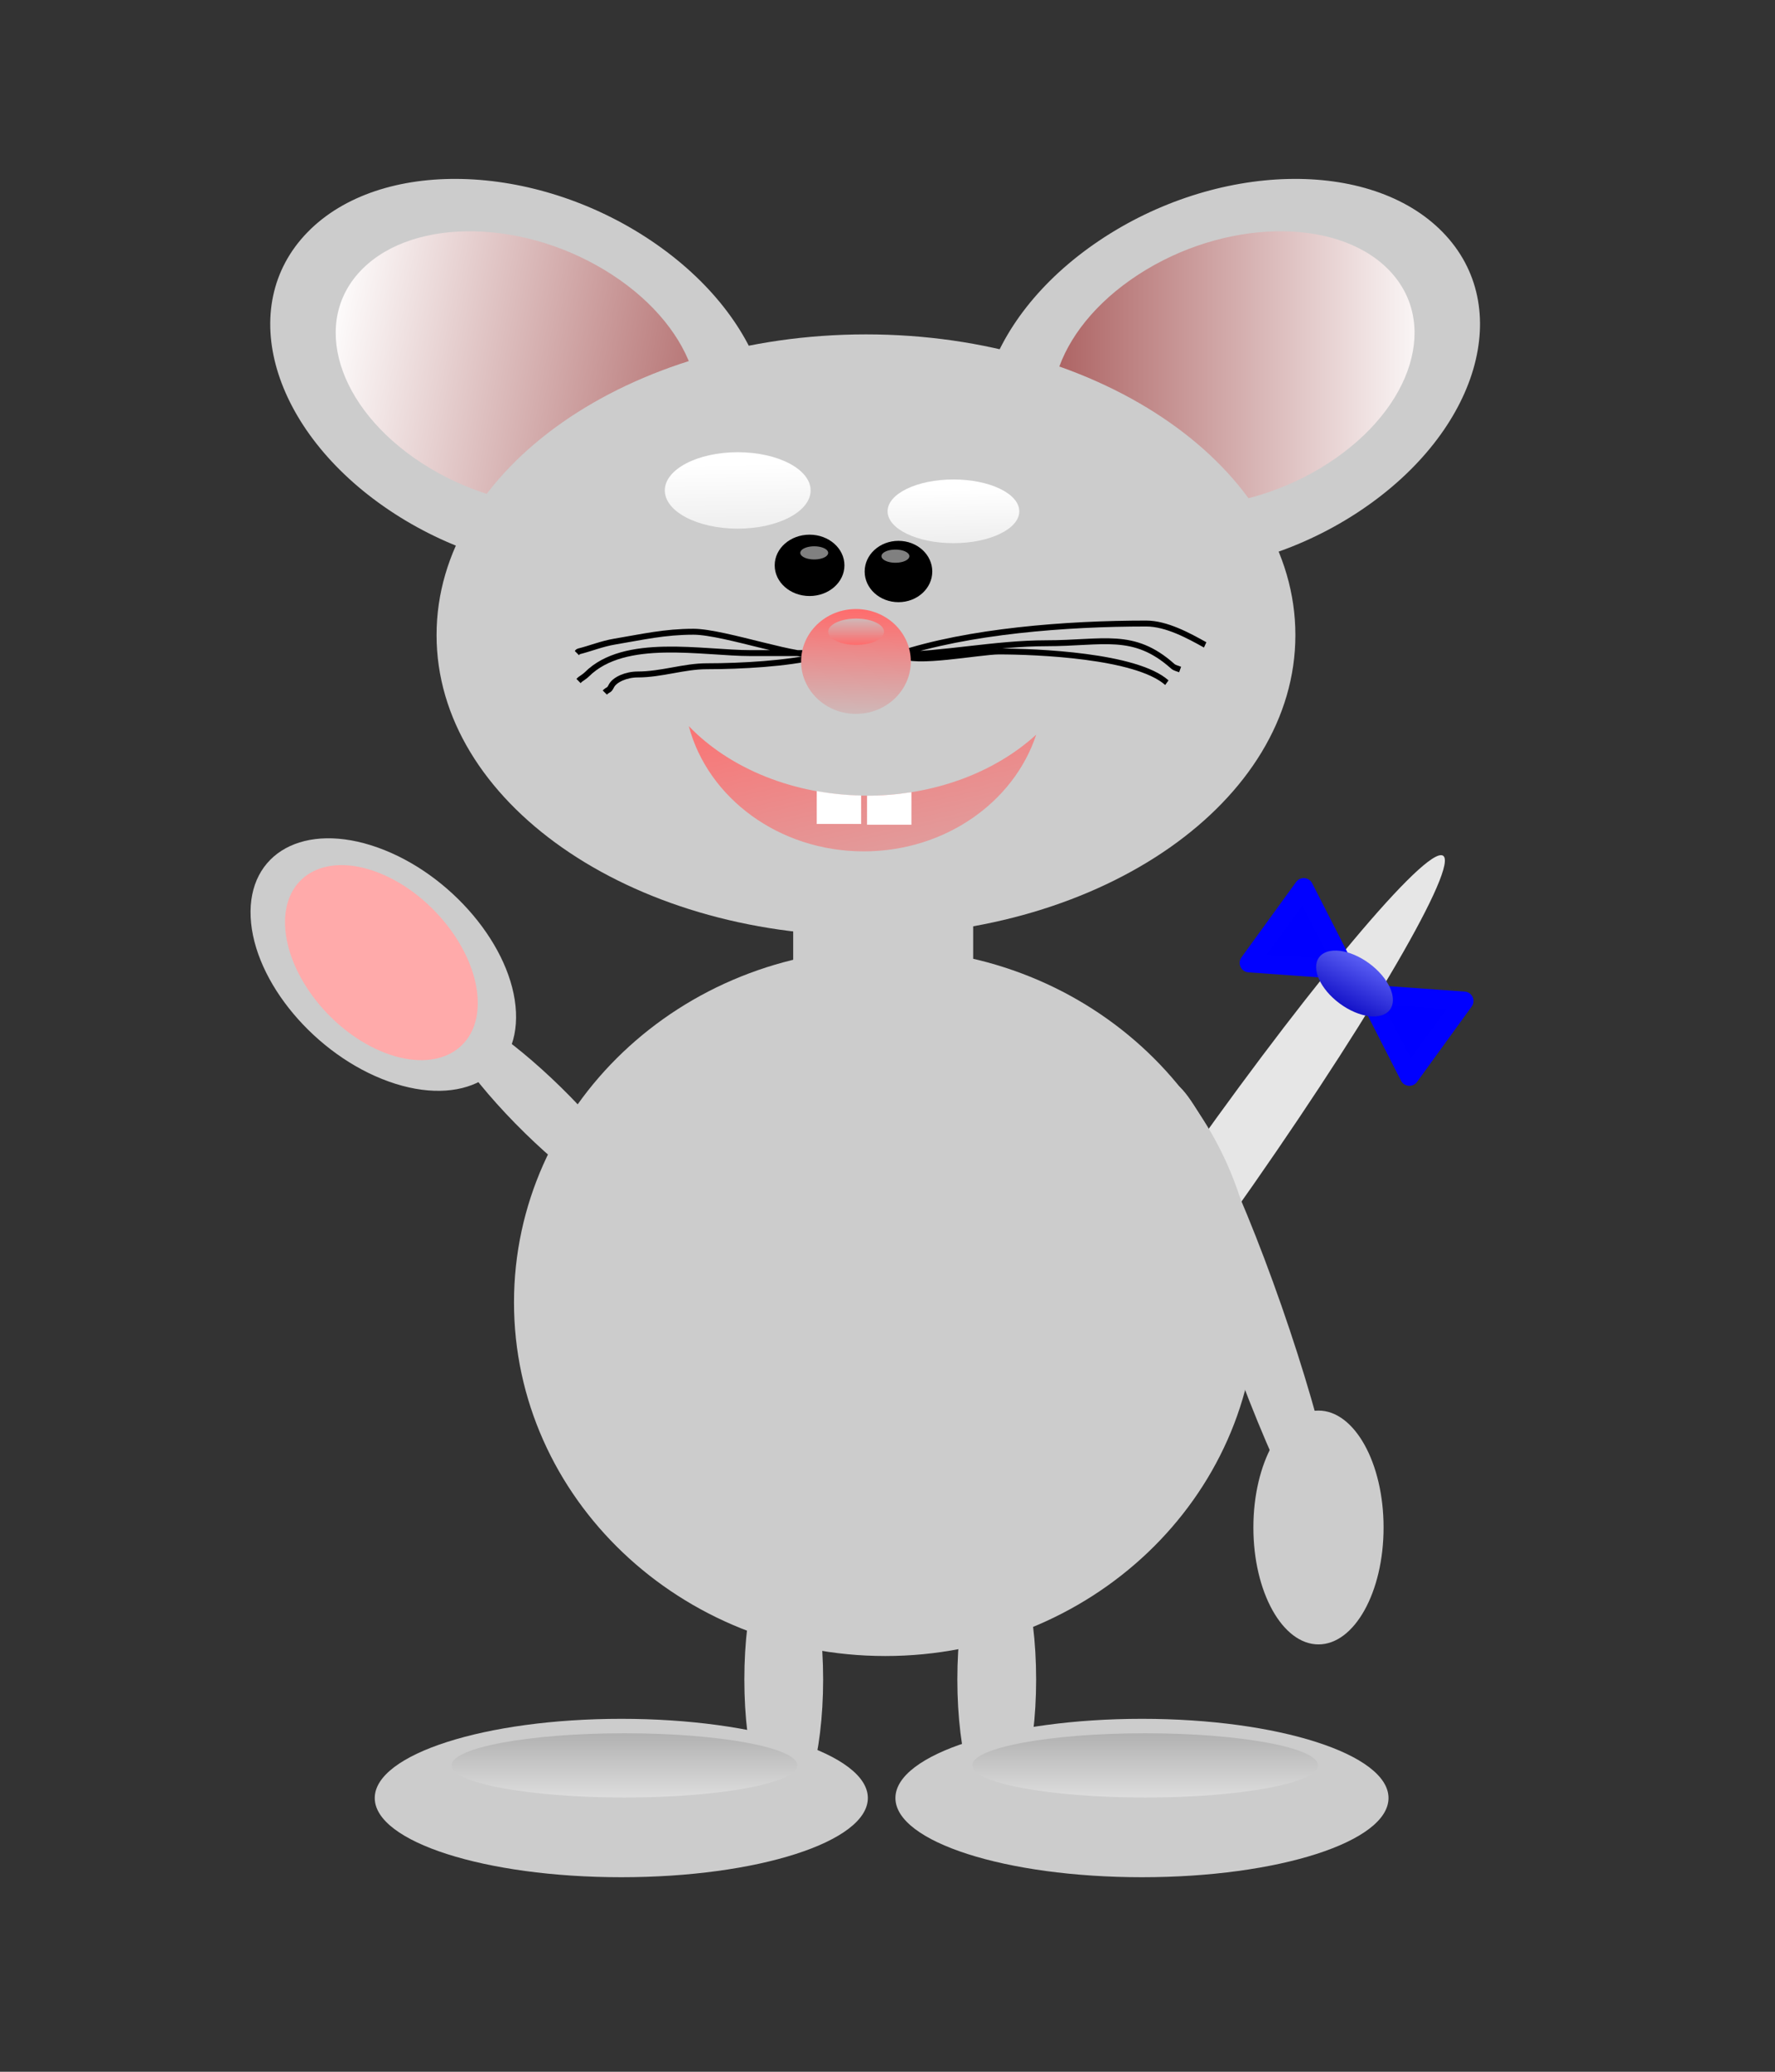 <?xml version="1.0"?><svg width="300" height="350" xmlns="http://www.w3.org/2000/svg" xmlns:xlink="http://www.w3.org/1999/xlink">
 <rect width="100%" height="100%" fill="#333333" stroke="none"/>
 <defs>
  <linearGradient id="linearGradient3593">
   <stop stop-color="#6c72ff" offset="0" id="stop3595"/>
   <stop stop-color="#0300be" offset="1" id="stop3597"/>
  </linearGradient>
  <linearGradient id="linearGradient3521">
   <stop stop-color="#000000" id="stop3523" offset="0"/>
   <stop stop-color="#000000" stop-opacity="0" id="stop3525" offset="1"/>
  </linearGradient>
  <linearGradient id="linearGradient3513">
   <stop stop-color="#f9e7dc" offset="0" id="stop3515"/>
   <stop stop-color="#ea7631" offset="1" id="stop3517"/>
  </linearGradient>
  <linearGradient id="linearGradient3481">
   <stop stop-color="#dddddd" id="stop3483" offset="0"/>
   <stop stop-color="#7f7f7f" id="stop3485" offset="1"/>
  </linearGradient>
  <linearGradient id="linearGradient3423">
   <stop stop-color="#cfb8b8" id="stop3425" offset="0"/>
   <stop stop-color="#ff6c6c" id="stop3427" offset="1"/>
  </linearGradient>
  <linearGradient id="linearGradient3407">
   <stop stop-color="#ffffff" offset="0" id="stop3409"/>
   <stop stop-color="#a75858" offset="1" id="stop3411"/>
  </linearGradient>
  <radialGradient gradientUnits="userSpaceOnUse" gradientTransform="matrix(8.8097993e-7,1.081,-1.904,-2.320429e-8,676.256,0.549)" r="15.357" fy="237.788" fx="226.32" cy="237.788" cx="226.32" id="radialGradient4422" xlink:href="#linearGradient4416"/>
  <radialGradient r="15.357" fy="237.788" fx="226.32" cy="237.788" cx="226.32" gradientTransform="matrix(8.8097993e-7,1.081,-1.904,-2.320429e-8,676.256,0.549)" gradientUnits="userSpaceOnUse" id="radialGradient4426" xlink:href="#linearGradient4416"/>
  <linearGradient y2="2.762" x2="0.391" y1="0.158" x1="0.304" id="linearGradient4430" xlink:href="#linearGradient4416"/>
  <linearGradient id="linearGradient4416">
   <stop stop-color="#ffffff" id="stop4418" offset="0"/>
   <stop stop-color="#cccccc" id="stop4420" offset="1"/>
  </linearGradient>
  <linearGradient y2="2.762" x2="0.391" y1="0.158" x1="0.304" id="linearGradient4434" xlink:href="#linearGradient4416"/>
  <linearGradient id="linearGradient2276">
   <stop stop-color="#fffffd" offset="0" id="stop2278"/>
   <stop stop-color="#ffba12" offset="1" id="stop2280"/>
  </linearGradient>
  <linearGradient y2="0.5" x2="1" y1="0.5" x1="0" id="linearGradient3405" xlink:href="#linearGradient3407"/>
  <linearGradient y2="0.563" x2="1.127" y1="0.414" x1="0.024" id="linearGradient3413" xlink:href="#linearGradient3407"/>
  <linearGradient y2="0" x2="0.5" y1="1" x1="0.471" id="linearGradient3421" xlink:href="#linearGradient3423"/>
  <linearGradient y2="1" x2="0.5" y1="0" x1="0.5" id="linearGradient3435" xlink:href="#linearGradient3423"/>
  <linearGradient y2="-0.169" x2="-0.191" y1="1.76" x1="1.045" id="linearGradient3461" xlink:href="#linearGradient3423"/>
  <linearGradient gradientTransform="matrix(0.934,0,0,1.069,32.757,-20.892)" gradientUnits="userSpaceOnUse" y2="461.768" x2="312.529" y1="134.357" x1="312.529" id="linearGradient3511" xlink:href="#linearGradient3513"/>
  <radialGradient gradientUnits="userSpaceOnUse" gradientTransform="matrix(1,0,0,0.108,0,391.176)" r="105.843" fy="438.662" fx="321.145" cy="438.662" cx="321.145" id="radialGradient3527" xlink:href="#linearGradient3521"/>
  <linearGradient y2="-1.133" x2="0.5" y1="1" x1="0.5" id="linearGradient3539" xlink:href="#linearGradient3481"/>
  <linearGradient y2="-1.133" x2="0.5" y1="1" x1="0.5" id="linearGradient3561" xlink:href="#linearGradient3481"/>
  <linearGradient y2="0.873" x2="0.164" y1="0.011" x1="0.684" id="linearGradient3591" xlink:href="#linearGradient3593"/>
  <linearGradient y2="0.5" x2="0" y1="0.5" x1="1" id="svg_1" xlink:href="#linearGradient3407"/>
 </defs>
 <g>
  <title>Layer 1</title>
  <path fill="#e6e6e6" stroke-width="0.2" stroke-miterlimit="4" d="m211.84,200.128c-21.446,30.739 -42.019,55.658 -45.95,55.658c-3.932,0 10.266,-24.919 31.712,-55.658c21.446,-30.739 42.019,-55.658 45.95,-55.658c3.932,0 -10.266,24.919 -31.712,55.658z" id="path3581"/>
  <path fill="#cccccc" stroke-width="0.2" stroke-miterlimit="4" id="path3567" d="m82.479,184.773c-7.818,-9.121 -10.006,-15.28 -4.888,-13.754c5.118,1.526 15.605,10.159 23.42,19.279c7.818,9.121 10.006,15.28 4.888,13.753c-5.118,-1.526 -15.605,-10.159 -23.42,-19.279z"/>
  <path fill="#cccccc" stroke-width="0.2" stroke-miterlimit="4" d="m139.121,283.729c0,12.762 -2.981,23.107 -6.658,23.107c-3.677,0 -6.658,-10.345 -6.658,-23.107c0,-12.762 2.981,-23.107 6.658,-23.107c3.677,0 6.658,10.345 6.658,23.107z" id="path3533"/>
  <path fill="#cccccc" stroke-width="0.2" stroke-miterlimit="4" d="m42.365,154.95c-0.518,-10.918 9.1,-16.187 21.482,-11.768c12.382,4.419 22.84,16.852 23.358,27.77c0.518,10.918 -9.1,16.187 -21.482,11.768c-12.382,-4.419 -22.84,-16.852 -23.358,-27.77z" id="path3503"/>
  <path fill="#cccccc" stroke-width="0.2" stroke-miterlimit="4" id="path3497" d="m146.678,303.755c0,7.39 -18.656,13.381 -41.67,13.381c-23.014,0 -41.67,-5.991 -41.67,-13.381c0,-7.39 18.656,-13.381 41.67,-13.381c23.014,0 41.67,5.991 41.67,13.381z"/>
  <path fill="#cccccc" stroke-width="0.2" stroke-miterlimit="4" d="m212.387,220.028c0,32.992 -28.097,59.737 -62.757,59.737c-34.66,0 -62.757,-26.745 -62.757,-59.737c0,-32.992 28.097,-59.737 62.757,-59.737c34.66,0 62.757,26.745 62.757,59.737z" id="path3469"/>
  <path fill="#cccccc" stroke-miterlimit="4" stroke-opacity="0" d="m171.969,87.6c12.234,12.564 38.252,11.92 58.105,-1.438c19.854,-13.358 26.021,-34.368 13.774,-46.923c-12.234,-12.564 -38.252,-11.92 -58.105,1.438c-19.854,13.358 -26.021,34.368 -13.774,46.923z" id="path2407"/>
  <path fill="url(#svg_1)" stroke-miterlimit="4" stroke-opacity="0" id="path2409" d="m182.408,79.24c8.869,8.795 27.73,8.344 42.122,-1.007c14.393,-9.351 18.863,-24.058 9.985,-32.847c-8.869,-8.795 -27.73,-8.344 -42.122,1.007c-14.393,9.351 -18.863,24.058 -9.985,32.847z"/>
  <path fill="#cccccc" stroke-miterlimit="4" stroke-opacity="0" id="path2405" d="m123.848,87.6c-12.234,12.564 -38.252,11.92 -58.105,-1.438c-19.854,-13.358 -26.021,-34.368 -13.774,-46.923c12.234,-12.564 38.252,-11.92 58.105,1.438c19.854,13.358 26.021,34.368 13.774,46.923z"/>
  <path fill="url(#linearGradient3413)" stroke-miterlimit="4" stroke-opacity="0" d="m113.409,79.24c-8.869,8.795 -27.73,8.344 -42.122,-1.007c-14.393,-9.351 -18.863,-24.058 -9.985,-32.847c8.869,-8.795 27.73,-8.344 42.122,1.007c14.393,9.351 18.863,24.058 9.985,32.847z" id="path2403"/>
  <path fill="#cccccc" stroke-miterlimit="4" stroke-opacity="0" d="m218.938,107.287c0.012,28.052 -32.485,50.797 -72.576,50.797c-40.091,0 -72.588,-22.745 -72.576,-50.797c-0.012,-28.052 32.485,-50.797 72.576,-50.797c40.091,0 72.588,22.745 72.576,50.797z" id="path2383"/>
  <path fill="url(#radialGradient4422)" stroke-miterlimit="4" d="m144.864,91.401c0,9.665 -9.194,17.5 -20.536,17.5c-11.342,0 -20.536,-7.835 -20.536,-17.5c0,-9.665 9.194,-17.5 20.536,-17.5c11.342,0 20.536,7.835 20.536,17.5z" id="path4414"/>
  <g id="g3453">
   <g id="g3449" transform="matrix(0.897,0,0,1,33.097,0) ">
    <path fill="none" fill-rule="evenodd" stroke="#000000" stroke-width="1px" id="path3437" d="m190.179,108.947c-3.077,-1.539 -7.277,-3.609 -11.104,-3.609c-15.091,0 -33.513,1.278 -46.913,5.274c8.359,0 18.523,-1.943 28.037,-1.943c10.837,0 16.455,-2.048 23.873,3.886c0.389,0.311 0.925,0.37 1.388,0.555"/>
    <path fill="none" fill-rule="evenodd" stroke="#000000" stroke-width="1px" id="path3439" d="m132.995,110.613c2.087,1.67 14.798,-0.555 18.321,-0.555c7.088,0 25.909,0.685 31.646,5.274"/>
   </g>
   <g id="g3445">
    <path fill="none" fill-rule="evenodd" stroke="#000000" stroke-width="1px" id="path3441" d="m97.782,115.054c0.093,-0.093 0.173,-0.199 0.278,-0.278c0.37,-0.278 0.783,-0.506 1.11,-0.833c6.383,-6.383 19.533,-3.609 27.759,-3.609c5.819,0 11.362,0 11.104,0c-1.775,1.331 -15.555,-3.609 -20.82,-3.609c-4.924,0 -8.631,0.883 -13.324,1.666c-2.138,0.356 -4.065,1.155 -6.107,1.666c-0.127,0.032 -0.185,0.185 -0.278,0.278"/>
    <path fill="none" fill-rule="evenodd" stroke="#000000" stroke-width="1px" id="path3443" d="m138.033,110.89c-4.822,1.206 -12.666,1.666 -18.599,1.666c-3.844,0 -7.626,1.388 -11.659,1.388c-1.922,0 -3.9,0.861 -4.441,1.943c-0.427,0.855 -0.496,0.496 -1.11,1.11"/>
   </g>
  </g>
  <path fill="url(#radialGradient4426)" stroke-miterlimit="4" id="path4424" d="m177.364,92.651c0,7.988 -7.435,14.464 -16.607,14.464c-9.172,0 -16.607,-6.476 -16.607,-14.464c0,-7.988 7.435,-14.464 16.607,-14.464c9.172,0 16.607,6.476 16.607,14.464z"/>
  <path fill="url(#linearGradient4430)" stroke-miterlimit="4" d="m137.006,82.854c0.005,3.565 -5.513,6.457 -12.321,6.457c-6.808,0 -12.326,-2.892 -12.321,-6.457c-0.005,-3.565 5.513,-6.457 12.321,-6.457c6.808,0 12.326,2.892 12.321,6.457z" id="path4428"/>
  <path fill="url(#linearGradient4434)" stroke-miterlimit="4" id="path4432" d="m172.272,86.381c0.004,2.971 -4.979,5.381 -11.128,5.381c-6.149,0 -11.132,-2.41 -11.128,-5.381c-0.004,-2.971 4.979,-5.381 11.128,-5.381c6.149,0 11.133,2.41 11.128,5.381z"/>
  <path fill="#000000" stroke-miterlimit="4" d="m142.721,95.509c0.003,2.862 -2.636,5.183 -5.893,5.183c-3.256,0 -5.896,-2.321 -5.893,-5.183c-0.003,-2.862 2.636,-5.183 5.893,-5.183c3.256,0 5.896,2.321 5.893,5.183z" id="path4436"/>
  <path fill="#000000" stroke-miterlimit="4" d="m157.568,96.55c0.002,2.861 -2.557,5.181 -5.714,5.181c-3.157,0 -5.716,-2.32 -5.714,-5.181c-0.002,-2.861 2.557,-5.181 5.714,-5.181c3.157,0 5.716,2.32 5.714,5.181z" id="path4438"/>
  <path fill="url(#linearGradient3421)" stroke-miterlimit="4" stroke-opacity="0" d="m153.94,111.747c0.005,4.89 -4.147,8.857 -9.27,8.857c-5.123,0 -9.275,-3.967 -9.27,-8.857c-0.005,-4.89 4.147,-8.857 9.27,-8.857c5.123,0 9.275,3.967 9.27,8.857z" id="path2411"/>
  <path fill="url(#linearGradient3461)" stroke-miterlimit="4" stroke-opacity="0" id="path2413" d="m116.417,122.672c3.221,12.128 15.238,21.156 29.562,21.156c13.755,0 25.401,-8.32 29.156,-19.719c-6.9,6.3 -17.142,10.312 -28.594,10.312c-12.308,0 -23.263,-4.62 -30.125,-11.75z"/>
  <path fill="#ffffff" stroke-width="0.2" stroke-miterlimit="4" id="rect2418" d="m138.042,133.641l0,5.562l7.5,0l0,-4.812c-2.571,-0.053 -5.081,-0.314 -7.5,-0.75zm16,0.188c-2.42,0.383 -4.934,0.594 -7.5,0.594l0,4.906l7.5,0l0,-5.5z"/>
  <path fill="url(#linearGradient3435)" stroke-width="0.2" stroke-miterlimit="4" d="m149.414,106.726c0,1.226 -2.113,2.221 -4.719,2.221c-2.606,0 -4.719,-0.994 -4.719,-2.221c0,-1.226 2.113,-2.221 4.719,-2.221c2.606,0 4.719,0.994 4.719,2.221z" id="path3403"/>
  <path fill="#808080" stroke-width="0.2" stroke-miterlimit="4" d="m139.976,93.402c0.001,0.397 -0.449,0.764 -1.179,0.963c-0.73,0.199 -1.631,0.199 -2.361,0c-0.73,-0.199 -1.18,-0.566 -1.179,-0.963c-0.001,-0.397 0.449,-0.764 1.179,-0.963c0.73,-0.199 1.631,-0.199 2.361,0c0.73,0.199 1.18,0.566 1.179,0.963z" id="path3463"/>
  <path fill="#808080" stroke-width="0.2" stroke-miterlimit="4" id="path3467" d="m153.699,93.957c0.001,0.397 -0.449,0.764 -1.179,0.963c-0.73,0.199 -1.631,0.199 -2.361,0c-0.73,-0.199 -1.18,-0.566 -1.179,-0.963c-0.001,-0.397 0.449,-0.764 1.179,-0.963c0.73,-0.199 1.631,-0.199 2.361,0c0.73,0.199 1.18,0.566 1.179,0.963z"/>
  <path fill="#cccccc" stroke-width="0.2" stroke-miterlimit="4" d="m151.338,303.755c0,7.39 18.656,13.381 41.67,13.381c23.014,0 41.67,-5.991 41.67,-13.381c0,-7.39 -18.656,-13.381 -41.67,-13.381c-23.014,0 -41.67,5.991 -41.67,13.381z" id="path3499"/>
  <path fill="#cccccc" stroke-width="0.2" stroke-miterlimit="4" id="path3535" d="m175.121,283.729c0,12.762 -2.981,23.107 -6.658,23.107c-3.677,0 -6.658,-10.345 -6.658,-23.107c0,-12.762 2.981,-23.107 6.658,-23.107c3.677,0 6.658,10.345 6.658,23.107z"/>
  <path fill="url(#linearGradient3539)" stroke-width="0.2" stroke-miterlimit="4" d="m134.764,298.243c0,2.997 -13.082,5.427 -29.22,5.427c-16.138,0 -29.22,-2.43 -29.22,-5.427c0,-2.997 13.082,-5.427 29.22,-5.427c16.138,0 29.22,2.43 29.22,5.427z" id="path3537"/>
  <path fill="url(#linearGradient3561)" stroke-width="0.2" stroke-miterlimit="4" id="path3559" d="m222.764,298.243c0,2.997 -13.082,5.427 -29.22,5.427c-16.138,0 -29.22,-2.43 -29.22,-5.427c0,-2.997 13.082,-5.427 29.22,-5.427c16.138,0 29.22,2.43 29.22,5.427z"/>
  <rect fill="#cccccc" stroke-width="0.2" stroke-miterlimit="4" y="147.706" x="134.06" height="37.537" width="30.418" id="rect3565"/>
  <path fill="#cccccc" stroke-width="0.2" stroke-miterlimit="4" d="m233.844,258.052c0.004,10.906 -4.923,19.751 -11.002,19.751c-6.079,0 -11.006,-8.845 -11.002,-19.751c-0.004,-10.906 4.923,-19.751 11.002,-19.751c6.079,0 11.006,8.845 11.002,19.751z" id="path3571"/>
  <path fill="#cccccc" stroke-width="0.2" stroke-miterlimit="4" d="m225.57,262.509c-2.695,1.215 -11.095,-15.608 -18.762,-37.571c-7.666,-21.963 -11.694,-40.747 -8.996,-41.951c2.695,-1.215 11.095,15.608 18.762,37.571c7.666,21.963 11.694,40.747 8.996,41.951z" id="path3573"/>
  <path fill="#0000ff" stroke="#0101ff" stroke-width="3.192" stroke-linejoin="round" stroke-miterlimit="4" id="path3585" d="m231.115,167.938l8.165,0.583l8.165,0.583l-4.619,6.368l-4.619,6.368l-3.547,-6.95l-3.547,-6.95z"/>
  <path fill="#0000ff" stroke="#0101ff" stroke-width="3.192" stroke-linejoin="round" stroke-miterlimit="4" d="m227.446,163.839l-8.166,-0.583l-8.165,-0.583l4.619,-6.368l4.619,-6.368l3.547,6.95l3.547,6.95z" id="path3589"/>
  <path fill="url(#linearGradient3591)" stroke-width="0.2" stroke-miterlimit="4" d="m231.43,162.766c3.307,2.441 4.87,5.935 3.49,7.804c-1.38,1.869 -5.179,1.406 -8.486,-1.035c-3.307,-2.441 -4.87,-5.935 -3.49,-7.804c1.38,-1.869 5.179,-1.406 8.486,1.035z" id="path3587"/>
  <path fill="#ffaaaa" stroke-width="0.2" stroke-miterlimit="4" id="path3601" d="m48.184,156.447c-0.376,-8.434 6.606,-12.503 15.596,-9.09c8.989,3.413 16.582,13.017 16.958,21.451c0.376,8.434 -6.606,12.503 -15.596,9.09c-8.989,-3.413 -16.582,-13.017 -16.958,-21.451z"/>
 </g>
</svg>